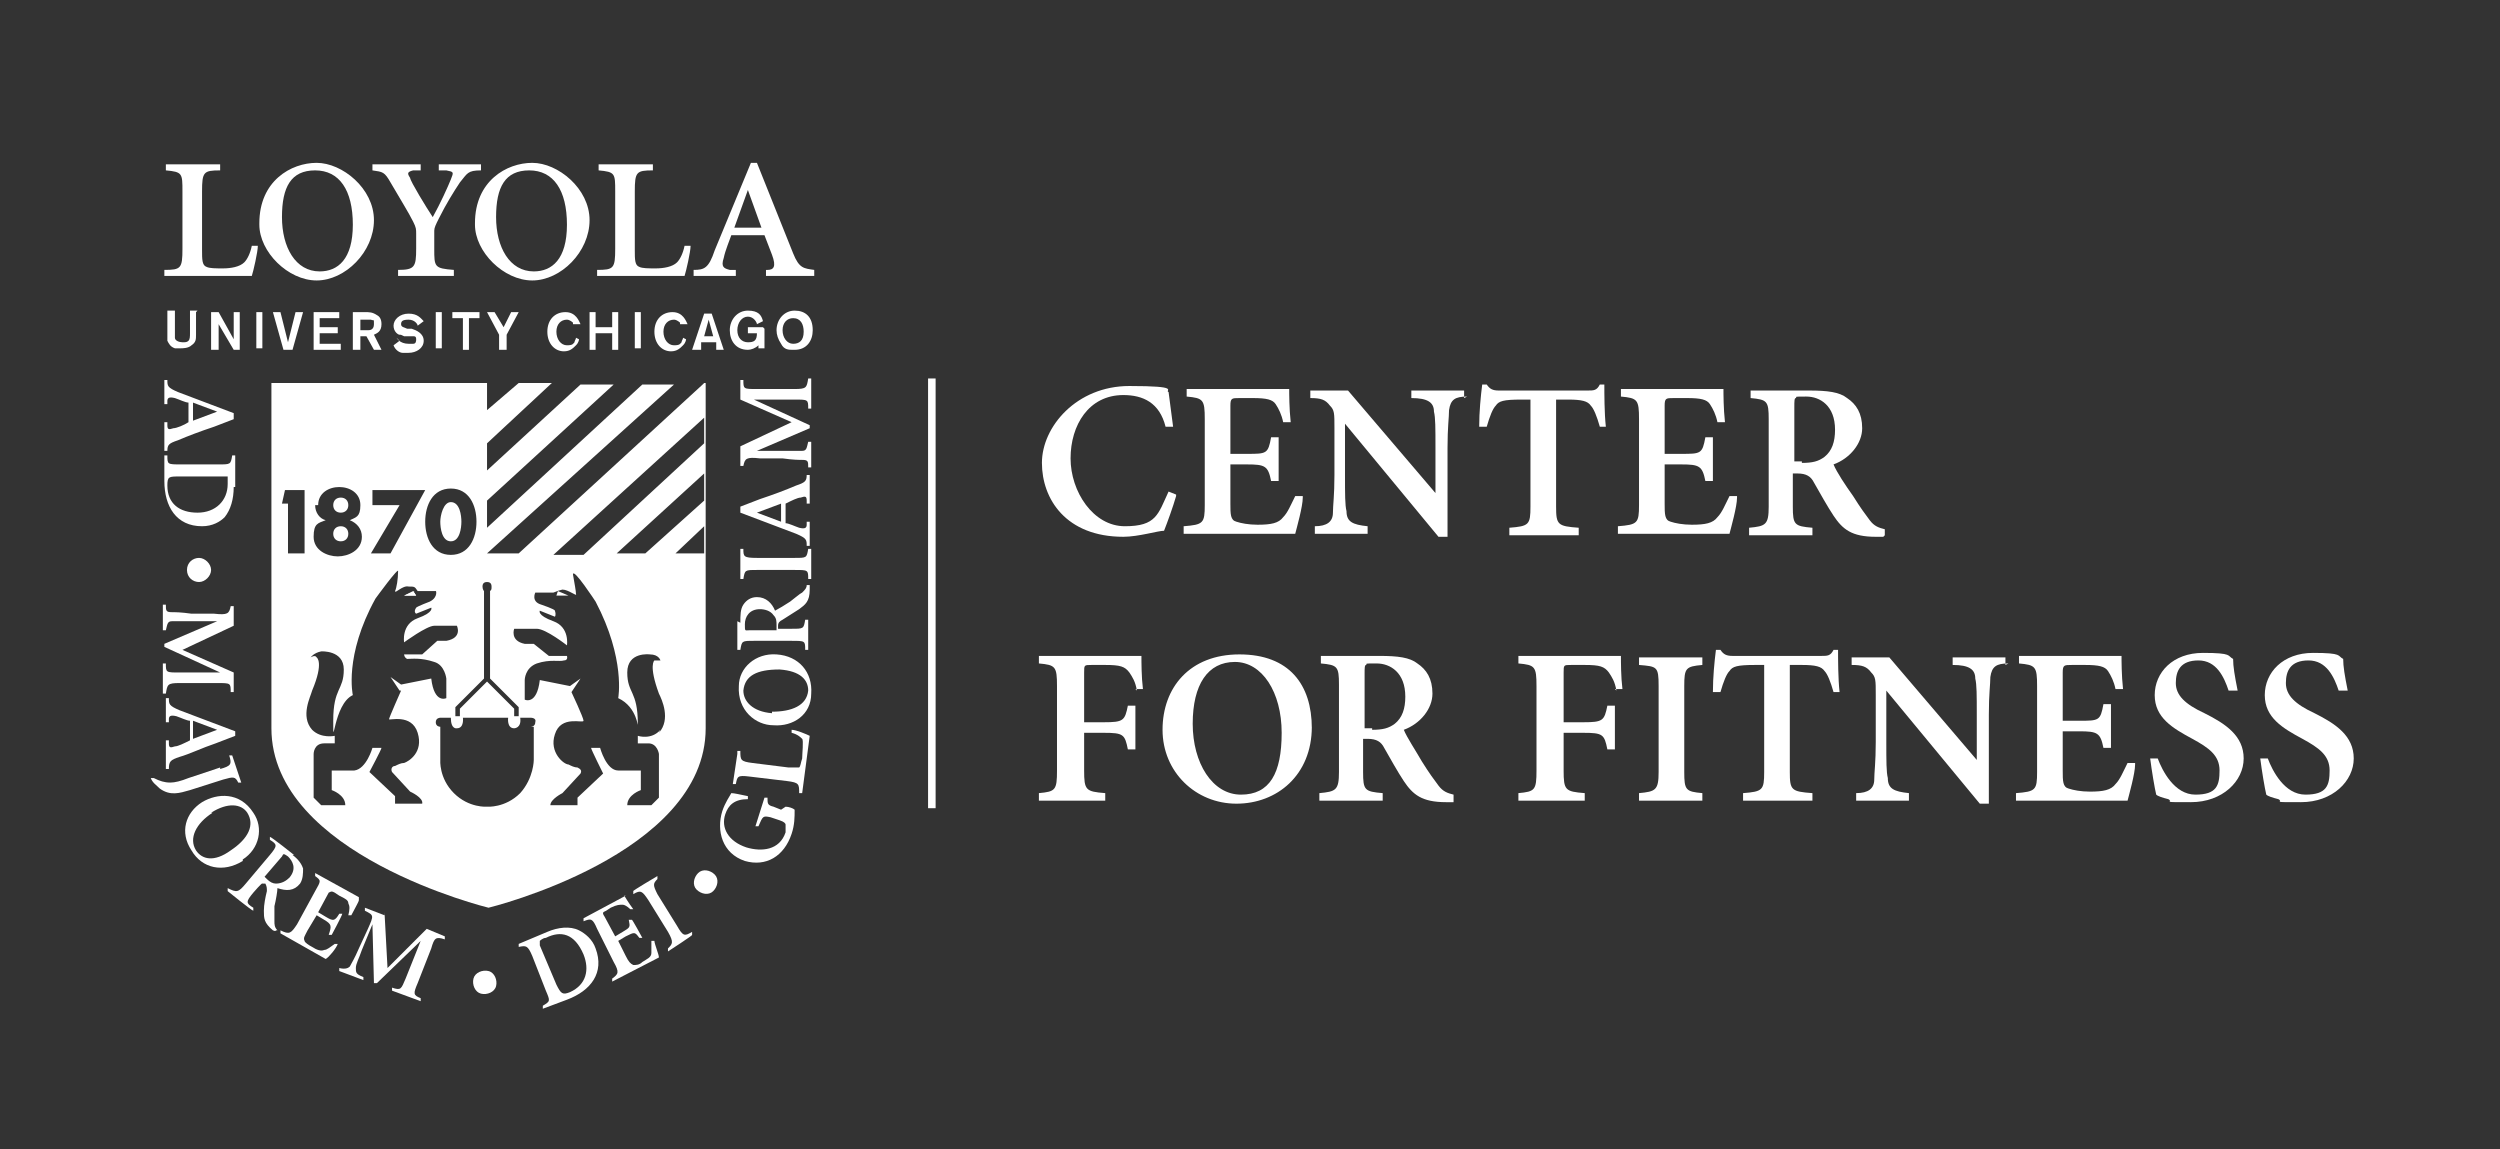 <?xml version="1.0" encoding="UTF-8"?>
<svg xmlns="http://www.w3.org/2000/svg" id="Layer_1" version="1.1" viewBox="0 0 165.8 76.2">
  <rect x="0" y="0" width="165.8" height="76.2" fill="#333333" stroke="none"/>
  <defs>
    <style> .st0 { fill: #fff; } .st1 { fill: none; stroke: #fff; stroke-width: .5px; } </style>
  </defs>
  <g>
    <g>
      <path class="st0" d="M22.6,34c.3,0,.5-.2.5-.5s-.2-.5-.5-.5-.5.2-.5.5.2.5.5.5Z"></path>
      <path class="st0" d="M22.6,34.9c-.3,0-.5.2-.5.5s.2.5.5.5.5-.2.5-.5-.2-.5-.5-.5Z"></path>
      <path class="st0" d="M29.9,33.3c-.5,0-.7.9-.7,1.3s.1,1.3.7,1.3.7-.9.7-1.3-.1-1.3-.7-1.3Z"></path>
    </g>
    <path class="st0" d="M15.5,27.8l-1.3.5c-.9.3-1.7.6-2.4.9-.6.2-.7.3-.7.7h-.2v-1.9h.2v.2c0,.3.1.3.4.2.2,0,.7-.2,1-.4v-1.3c-.2,0-.6-.2-.9-.3-.4-.1-.5,0-.5.2v.2h-.2v-1.6h.2c0,.4,0,.5.7.8l3.7,1.4v.3ZM12.8,26.8v1.1l1.6-.6h0s-1.6-.6-1.6-.6Z"></path>
    <path class="st0" d="M15.5,32.3c0,.8-.2,1.5-.6,2-.3.3-.8.6-1.5.6-1.7,0-2.5-1.3-2.5-3v-1.7h.2c0,.6,0,.6.9.6h2.5c.8,0,.8,0,.9-.6h.2v2.1ZM11.9,31.6c-.7,0-.8,0-.8.6,0,1.2.8,1.8,2,1.8s2-.8,2-1.9,0-.4,0-.5c0,0-.2,0-.3,0h-2.8Z"></path>
    <path class="st0" d="M13.2,38.6c-.4,0-.8-.3-.8-.8s.4-.8.8-.8.8.4.8.8-.4.8-.8.8"></path>
    <path class="st0" d="M15.5,41.5l-3.4,1.6,3.4,1.5v1.3h-.2c0-.6,0-.6-.9-.6h-2.5c-.8,0-.8.1-.9.7h-.2v-2h.2c0,.6,0,.6.9.6h2.7c0,0-3.7-1.7-3.7-1.7v-.2l3.5-1.5h0s-1.8,0-1.8,0c-.6,0-1,0-1.2,0-.3,0-.3.2-.4.6h-.2v-1.7h.2c0,.4,0,.5.4.5.2,0,.6,0,1.3.1h1.5c.9.1,1,0,1.1-.5h.2v1.3Z"></path>
    <path class="st0" d="M15.6,48.8l-1.3.5c-.9.3-1.7.7-2.4.9-.6.2-.7.3-.7.8h-.2s0-1.9,0-1.9h.2s0,.2,0,.2c0,.3.1.3.4.2.2,0,.6-.2,1-.4v-1.3c-.2,0-.6-.2-.9-.3-.4-.1-.5,0-.5.2v.2s-.2,0-.2,0v-1.6s.2,0,.2,0c0,.4,0,.5.7.8l3.7,1.4v.3ZM12.8,47.9v1.1s1.6-.6,1.6-.6h0s-1.6-.6-1.6-.6Z"></path>
    <path class="st0" d="M14.6,51c.7-.2.8-.3.6-.9h.2c0,0,.6,1.8.6,1.8h-.2c-.2-.4-.3-.4-1-.2l-2.2.7c-.7.2-1.3.4-2-.1-.2-.2-.5-.4-.6-.7h.2c.4.2.7.3,1.1.3.3,0,.7-.1,1.2-.3l2.1-.7Z"></path>
    <path class="st0" d="M16.1,57.1c-1.3.8-2.7.5-3.4-.7-.8-1.2-.4-2.5.7-3.2,1-.6,2.5-.7,3.4.7.7,1,.4,2.4-.7,3.1M14.1,53.9c-1.1.7-1.6,1.7-1.1,2.5.4.6,1.2.8,2.3,0,1.2-.8,1.6-1.7,1.1-2.5-.4-.6-1.3-.7-2.4,0"></path>
    <path class="st0" d="M19.4,56.7c.4.3.6.6.7.9,0,.3,0,.7-.2,1-.4.5-.9.5-1.5.3,0,.2-.1.8-.2,1.2,0,.5,0,.8,0,1,0,.2,0,.4.2.6h-.1c0,.1-.2,0-.2,0-.6-.5-.6-.8-.6-1.3,0-.4.1-.9.2-1.3,0-.2,0-.3-.1-.5h-.2c0-.1-.6.6-.6.6-.5.6-.5.7,0,1v.2c-.1,0-1.7-1.3-1.7-1.3v-.2c.6.3.7.3,1.2-.3l1.6-1.9c.5-.6.5-.7,0-1v-.2c.1,0,1.6,1.2,1.6,1.2ZM17.5,58.1l.2.2c.2.2.4.3.6.3.4,0,.7-.2.9-.4.5-.6.2-1.1-.1-1.4-.3-.2-.3-.2-.4,0l-1.2,1.4Z"></path>
    <path class="st0" d="M23.8,59.7c0,.1-.3.6-.5,1h-.2c.1-.4.1-.6,0-.8,0-.2-.2-.3-.6-.5l-.3-.2c-.2-.1-.2-.1-.4,0l-.7,1.3.5.3c.5.3.6.3.9-.2h.2c0,.1-.7,1.4-.7,1.4h-.2c.2-.6.2-.7-.3-1l-.5-.3-.6,1c-.2.4-.3.5-.2.7,0,.1.3.3.5.4.3.2.6.3.8.2.2,0,.4-.2.7-.4h.2c-.1.3-.6.9-.8,1l-3-1.7v-.2c.6.3.7.2,1.1-.4l1.2-2.2c.4-.7.4-.7,0-1v-.2c0,0,2.9,1.6,2.9,1.6Z"></path>
    <path class="st0" d="M25.5,60.5l.2,3.7,2.6-2.6,1.2.5v.2c-.6-.2-.7-.1-.9.6l-.9,2.3c-.3.7-.3.8.2,1v.2c0,0-1.9-.7-1.9-.7v-.2c.6.2.6.1.9-.6l1-2.5h0s-2.9,2.8-2.9,2.8h-.2c0,0-.1-3.9-.1-3.9h0s-.7,1.7-.7,1.7c-.2.6-.4.9-.4,1.2,0,.3,0,.4.5.6v.2c0,0-1.6-.6-1.6-.6v-.2c.4.1.6,0,.7-.1.1-.2.3-.5.6-1.2l.6-1.3c.4-.9.4-.9-.2-1.2v-.2c0,0,1.3.5,1.3.5Z"></path>
    <path class="st0" d="M32.9,65.4c-.1.4-.6.6-1,.5-.4-.1-.6-.6-.5-1,.1-.4.6-.6,1-.5.4.1.6.6.5,1"></path>
    <path class="st0" d="M36.3,61.8c.7-.3,1.5-.4,2.1-.1.4.2.9.6,1.1,1.2.6,1.6-.3,2.8-1.9,3.4l-1.6.6v-.2c.5-.3.5-.3.2-1l-.9-2.3c-.3-.7-.4-.7-.9-.6v-.2c0,0,1.9-.8,1.9-.8ZM36.9,65.3c.3.6.4.7.9.5,1.1-.5,1.3-1.5.9-2.5-.6-1.4-1.5-1.6-2.5-1.1-.2,0-.4.2-.4.2,0,0,0,.2,0,.3l1.1,2.6Z"></path>
    <path class="st0" d="M41.4,59.4c0,0,.3.5.6.9h-.2c-.2-.2-.4-.3-.5-.3-.2,0-.4,0-.8.2l-.3.2c-.2.1-.3.1-.1.4l.7,1.3.5-.3c.5-.3.5-.3.4-.8h.2c0-.1.7,1.2.7,1.2h-.2c-.3-.4-.3-.4-.9-.1l-.5.3.5,1c.2.4.3.5.5.6.2,0,.4,0,.6-.2.3-.2.6-.3.6-.6,0-.2,0-.4,0-.8h.2c0,.2.3.9.3,1.1l-3.1,1.6v-.2c.4-.3.5-.4.1-1.1l-1.1-2.2c-.3-.7-.4-.7-.9-.5v-.2c0,0,2.8-1.5,2.8-1.5Z"></path>
    <path class="st0" d="M43.6,58.1v.2c-.3.3-.3.4,0,1l1.3,2.1c.4.7.5.7,1,.4v.2c.1,0-1.6,1.1-1.6,1.1v-.2c.3-.3.4-.4,0-1.1l-1.3-2.1c-.4-.6-.5-.7-1-.4v-.2c-.1,0,1.6-1,1.6-1Z"></path>
    <path class="st0" d="M47.4,58c.3.3.2.8-.1,1.1-.3.3-.8.2-1.1-.1-.3-.3-.2-.8.1-1.1.3-.3.8-.2,1.1.1"></path>
    <path class="st0" d="M52.1,53.5c.2,0,.5.1.6.2,0,.5,0,1-.2,1.6-.5,1.5-1.7,2.2-3.1,1.8-1.5-.5-1.9-2-1.5-3.3.2-.6.5-1,.6-1.2.2,0,.6.1,1.1.2v.2c-.9,0-1.3.4-1.5,1-.3.9.2,1.8,1.4,2.2,1,.3,2.2.2,2.6-1,0-.2,0-.4,0-.5,0-.1-.1-.2-.4-.3l-.6-.2c-.5-.1-.5-.1-.8.6h-.2c0,0,.6-1.9.6-1.9h.2c0,.4,0,.5.4.6l.5.2Z"></path>
    <path class="st0" d="M48.9,49.8h.2c0,.6,0,.7.8.8l2.4.3c.4,0,.6,0,.7,0,.1-.1.1-.3.2-.6,0-.3.1-1.2,0-1.3-.1-.1-.3-.3-.7-.4v-.2c.3,0,1,.3,1.2.4l-.5,3.8h-.2c0-.6,0-.7-.8-.8l-2.5-.3c-.8-.1-.8,0-.9.5h-.2s.3-2,.3-2Z"></path>
    <path class="st0" d="M51.5,43.4c1.5.1,2.4,1.2,2.3,2.6,0,1.4-1.2,2.2-2.5,2.1-1.2,0-2.4-1-2.3-2.6,0-1.2,1.1-2.2,2.5-2.1M51.2,47.2c1.3,0,2.3-.4,2.4-1.4,0-.7-.5-1.3-1.9-1.4-1.5,0-2.3.4-2.4,1.4,0,.7.6,1.4,1.9,1.5"></path>
    <path class="st0" d="M49.1,41.3c0-.5,0-.9.2-1.2.2-.3.5-.5.9-.5.6,0,1,.4,1.2.9.2-.1.7-.4,1-.6.4-.3.6-.5.8-.6.2-.2.3-.3.3-.5h.2s0,.3,0,.3c0,.8-.3,1-.7,1.3-.3.2-.8.5-1.1.7-.2.1-.3.2-.3.4v.2h.9c.8,0,.8,0,.9-.6h.2v2h-.2c0-.6,0-.6-.9-.6h-2.5c-.8,0-.8,0-.9.6h-.2v-1.9ZM51.5,41.8v-.3c0-.3,0-.5-.2-.7-.2-.3-.6-.4-.9-.4-.7,0-1,.5-1,1s0,.4.3.4h1.8Z"></path>
    <path class="st0" d="M49.1,36.4h.2c0,.5,0,.6.9.6h2.5c.8,0,.8,0,.9-.6h.2v2h-.2c0-.6,0-.6-.9-.6h-2.5c-.8,0-.8,0-.9.6h-.2v-2Z"></path>
    <path class="st0" d="M49.1,33.6l1.3-.5c.9-.3,1.7-.6,2.4-.9.6-.2.7-.3.7-.7h.2v1.9h-.2v-.2c0-.3-.1-.3-.4-.2-.2,0-.6.2-1,.4v1.3c.2,0,.6.2.9.3.4.1.5,0,.5-.2v-.2h.2v1.6h-.2c0-.4,0-.5-.7-.8l-3.7-1.4v-.3ZM51.8,34.5v-1.1l-1.6.6h0s1.6.6,1.6.6Z"></path>
    <path class="st0" d="M49.1,29.6l3.4-1.6-3.4-1.5v-1.3h.2c0,.6,0,.6.9.6h2.5c.8,0,.8-.1.9-.7h.2v2h-.2c0-.6,0-.6-.9-.6h-2.7c0,0,3.7,1.7,3.7,1.7v.2l-3.5,1.5h0s1.8,0,1.8,0c.6,0,1,0,1.2,0,.3,0,.3-.2.4-.6h.2v1.7h-.2c0-.4,0-.5-.4-.5-.2,0-.6,0-1.3-.1h-1.5c-.9-.1-1,0-1.1.5h-.2v-1.3Z"></path>
    <path class="st0" d="M10.9,18.3v-.4c1.1,0,1.2-.1,1.2-1.4v-3.8c0-1.2,0-1.3-1.1-1.4v-.4h3.6v.4c-1.1,0-1.2.1-1.2,1.4v3.9c0,.6,0,1,.3,1.1.2.1.6.1,1.1.1s1.1-.1,1.4-.4c.2-.2.4-.6.5-1.1h.4c0,.4-.3,1.7-.4,2h-5.8Z"></path>
    <path class="st0" d="M17.2,14.8c0-2.8,2.1-4,3.8-4s3.8,1.7,3.8,3.8-1.9,4-3.8,4-3.8-1.9-3.8-3.7M21.2,18c1.2,0,2.2-.8,2.2-3.1s-.9-3.6-2.5-3.6-2.2,1.1-2.2,3.1.9,3.6,2.5,3.6"></path>
    <path class="st0" d="M26.4,18.3v-.4c1.1,0,1.2-.2,1.2-1.4v-1c0-.3,0-.4-.2-.8-.3-.6-.8-1.4-1.5-2.6-.4-.7-.5-.7-1.2-.8v-.4h3.2v.4h-.5c-.4.1-.4.2-.2.5,0,.2,1.1,2,1.5,2.6.5-.9,1-2,1.2-2.5.2-.5.2-.5-.3-.6h-.5v-.4h2.8v.4c-.9,0-.9.2-1.4.8-.4.6-.9,1.4-1.4,2.4-.2.4-.3.6-.3.8v1.2c0,1.2,0,1.3,1.3,1.4v.4h-3.8Z"></path>
    <path class="st0" d="M31.5,14.8c0-2.8,2.1-4,3.8-4s3.8,1.7,3.8,3.8-1.9,4-3.8,4-3.8-1.9-3.8-3.7M35.4,18c1.2,0,2.2-.8,2.2-3.1s-.9-3.6-2.5-3.6-2.2,1.1-2.2,3.1.9,3.6,2.5,3.6"></path>
    <path class="st0" d="M39.6,18.3v-.4c1.1,0,1.2-.1,1.2-1.4v-3.8c0-1.2,0-1.3-1.1-1.4v-.4h3.6v.4c-1.1,0-1.2.1-1.2,1.4v3.9c0,.6,0,1,.3,1.1.2.1.6.1,1.1.1s1.1-.1,1.4-.4c.2-.2.4-.6.5-1.1h.4c0,.4-.3,1.7-.4,2h-5.8Z"></path>
    <path class="st0" d="M50.6,17.9h.3c.4,0,.6-.2.3-1l-.5-1.3h-2.2c-.1.3-.4,1-.5,1.5-.2.6,0,.7.4.8h.4v.4h-2.8v-.4c.7,0,1-.1,1.4-1.3l2.4-5.8h.4c0,0,2.4,6,2.4,6,.4,1,.7,1,1.4,1.1v.4h-3.2v-.4ZM48.6,15.1h1.9l-.9-2.5h0l-.9,2.5Z"></path>
    <path class="st0" d="M13,20.7v1.5c0,.3,0,.5-.3.7-.2.2-.6.2-.7.2s-.3,0-.4,0c-.3-.1-.4-.3-.5-.5,0-.1,0-.2,0-.5v-1.5h.5v1.5c0,.1,0,.2,0,.3,0,.2.3.3.5.3s.3,0,.4-.1c.1-.1.1-.3.1-.5v-1.5h.5Z"></path>
    <polygon class="st0" points="15.5 20.7 15.9 20.7 15.9 23.2 15.5 23.2 14.5 21.5 14.5 23.2 14 23.2 14 20.7 14.5 20.7 15.5 22.5 15.5 20.7"></polygon>
    <rect class="st0" x="17" y="20.7" width=".4" height="2.4"></rect>
    <polygon class="st0" points="20.1 20.7 19.4 23.2 18.8 23.2 18.1 20.7 18.6 20.7 19.1 22.7 19.6 20.7 20.1 20.7"></polygon>
    <polygon class="st0" points="21.2 21.1 21.2 21.7 22.4 21.7 22.4 22.1 21.2 22.1 21.2 22.8 22.6 22.8 22.6 23.2 20.8 23.2 20.8 20.7 22.5 20.7 22.5 21.1 21.2 21.1"></polygon>
    <path class="st0" d="M23.4,20.7h.8c.3,0,.5,0,.8.2.2.1.3.3.3.6,0,.5-.3.6-.5.7l.5,1h-.5l-.5-.9h-.4v.9h-.5v-2.4ZM23.9,21.1v.8h.2c.2,0,.2,0,.3,0,.1,0,.4,0,.4-.4s0-.2-.2-.3c0,0-.2,0-.5,0h-.2Z"></path>
    <path class="st0" d="M26.3,22.4c0,0,.2.4.8.4s.2,0,.3,0c.2,0,.2-.2.2-.3,0-.2-.1-.2-.2-.2,0,0,0,0-.3,0h-.3c-.2-.1-.2-.1-.3-.1-.1,0-.4-.2-.4-.6s.4-.8,1-.8.8.3,1,.5l-.4.3c0-.1-.2-.4-.6-.4s-.5.1-.5.3.2.2.4.3h.3c.3.1.8.3.8.8s-.5.8-1,.8-.3,0-.4,0c-.2,0-.5-.2-.6-.5l.4-.3Z"></path>
    <rect class="st0" x="28.9" y="20.7" width=".4" height="2.4"></rect>
    <polygon class="st0" points="31.8 21.1 31.1 21.1 31.1 23.2 30.7 23.2 30.7 21.1 30 21.1 30 20.7 31.8 20.7 31.8 21.1"></polygon>
    <polygon class="st0" points="33.6 22.2 33.6 23.2 33.1 23.2 33.1 22.2 32.3 20.7 32.8 20.7 33.4 21.7 33.9 20.7 34.4 20.7 33.6 22.2"></polygon>
    <path class="st0" d="M38.4,22.5c0,0,0,.2-.2.4-.2.2-.4.4-.8.4-.6,0-1.1-.5-1.1-1.3s.5-1.3,1.2-1.3.9.6,1,.8h-.5c0,0,0,0,0-.1,0,0-.2-.2-.4-.2-.4,0-.7.3-.7.8s.3.9.7.9.4-.1.5-.2c0-.1.1-.2.1-.3l.4.2Z"></path>
    <polygon class="st0" points="41 20.7 41 23.2 40.6 23.2 40.6 22.1 39.5 22.1 39.5 23.2 39.1 23.2 39.1 20.7 39.5 20.7 39.5 21.7 40.6 21.7 40.6 20.7 41 20.7"></polygon>
    <rect class="st0" x="42.1" y="20.7" width=".4" height="2.4"></rect>
    <path class="st0" d="M45.5,22.5c0,0,0,.2-.2.4-.2.2-.4.4-.8.4-.6,0-1.1-.5-1.1-1.3s.5-1.3,1.2-1.3.9.6,1,.8h-.5c0,0,0,0,0-.1,0,0-.2-.2-.4-.2-.4,0-.7.3-.7.8s.3.9.7.9.4-.1.5-.2c0-.1.1-.2.1-.3l.4.2Z"></path>
    <path class="st0" d="M47.4,22.7h-.9v.5h-.6l.8-2.4h.5l.8,2.4h-.5v-.5ZM47.3,22.3l-.3-1.1-.3,1.1h.7Z"></path>
    <path class="st0" d="M50.7,21.8v1.3h-.4v-.2c-.2.2-.5.3-.7.3-.8,0-1.2-.6-1.2-1.3s.5-1.3,1.2-1.3.9.3,1,.7l-.4.2c0-.1-.2-.5-.6-.5s-.7.4-.7.9.3.8.7.8.6-.1.6-.6h-.6v-.4h1Z"></path>
    <path class="st0" d="M52.6,23.2c-.3,0-.6,0-.8-.4-.2-.3-.3-.6-.3-.9,0-.7.5-1.3,1.2-1.3s1.2.4,1.2,1.3c0,.7-.4,1.3-1.2,1.3M52.6,21.1c-.4,0-.7.3-.7.8s.3.9.7.9.7-.2.7-.8c0-.5-.2-.9-.7-.9"></path>
    <g>
      <polygon class="st0" points="27.4 39.2 26.8 39.5 27.6 39.5 27.4 39.2"></polygon>
      <polygon class="st0" points="36.9 39.5 37.7 39.5 37 39.2 36.9 39.5"></polygon>
      <path class="st0" d="M46.6,25.5l-12.2,11.2h-2.1l12.4-11.2h-2.1l-10.3,9.5v-1.8l8.4-7.7h-2.2l-6.2,5.7v-1.8l4.3-4h-2.2l-2.1,1.8v-1.8h-14.3v22.9c0,8.4,14.4,11.9,14.4,11.9,0,0,14.4-3.5,14.4-11.9v-22.9h-.1ZM46.7,27.6v1.8l-8,7.4h-2l10-9.1ZM46.7,31.4v1.8l-3.9,3.5h-1.9l5.8-5.3ZM32.3,38.6c.2,0,.3.1.3.3s0,.2-.1.3h0s0,5.8,0,5.8l1.9,1.9v.6h-.3v-.5s-1.8-1.8-1.8-1.8l-1.8,1.8v.5s-.3,0-.3,0v-.6s1.9-1.9,1.9-1.9v-5.8s0,0,0,0c0,0-.1-.1-.1-.3,0-.2.1-.3.3-.3ZM29.9,32.4c1.2,0,1.7,1.1,1.7,2.2s-.5,2.2-1.7,2.2-1.7-1.1-1.7-2.2.5-2.2,1.7-2.2ZM24.7,33.5v-1h3.5l-2.3,4.2h-1.3l1.9-3.2h-1.7ZM21.1,33.5c0-.8.7-1.2,1.4-1.2s1.4.4,1.4,1.2-.3.8-.7,1h0c.5.2.8.6.8,1.1,0,.9-.9,1.3-1.6,1.3s-1.6-.4-1.6-1.3.3-.9.8-1.1h0c-.4-.1-.7-.5-.7-1ZM18.7,33.4l.2-.9h1.3v4.2h-1.1v-3.3h-.4ZM26.6,45.8s-.8,1.8-.8,1.9,1.5-.4,1.9.9c.4,1.3-.6,1.9-.9,2-.2,0-.4.1-.6.2-.2,0-.3.2-.2.4l1.2,1.3s.9.4.8.8h-1.8v-.5l-1.7-1.6s.8-1.5.8-1.6h-.6c0,0-.4,1.4-1.2,1.5h-1.5v1.3s.9.3.9,1h-1.6l-.5-.5v-2.9s0-.7.7-.7h.7s0-.2,0-.5c0,0-.9.2-1.5-.4-.8-.9-.1-2.2,0-2.6.8-1.9.3-2.2.3-2.2-.1-.2-.4,0-.4,0,0,0,.2-.3.7-.4,0,0,1.5-.1,1.5,1.2,0,1.4-.7,1.2-.7,3.4s0-1.1,1.3-1.7c0,0-.6-2.6,1.5-6.4,0,0,1.6-2.2,1.5-1.8,0,.5-.1,1.1-.2,1.3,0,.2.5-.4.9-.3.4,0,.4,0,.6.3h1.2c0-.1.2.4-.4.7,0,0-.8.3-.9.4-.2.3,0,.4,0,.4l1-.4s.2.3-.9.7-.9,1.6-.9,1.6c0,0,1.5-1.1,2-1.1h1.5s.4.8-.7,1h-.6c0,0-1,.9-1,.9h-1.2s0,.2.2.3c.3,0,.9-.1,1.8.2.7.2.8,1.1.8,1.1v1.3s-.8.4-1-1.3l-2,.4-.7-.5.6.9ZM35.4,48.2v2.2s0,1.2-.9,2.2c-1,1-2.2.9-2.2.9,0,0-1.2.1-2.2-.9-1-1-.9-2.2-.9-2.2v-2.2s-.3,0-.3-.3c0-.3.3-.3.3-.3h.7c0,.8.4.7.4.7.5,0,.4-.7.4-.7h3s-.1.7.4.7c0,0,.5,0,.4-.7h.7s.4,0,.3.3c0,.3-.3.3-.3.3ZM43.8,48.4c-.6.7-1.5.4-1.5.4,0,.4,0,.5,0,.5h.7c.6,0,.7.7.7.7v2.9l-.5.5h-1.6c0-.7.9-1,.9-1v-1.3h-1.5c-.8,0-1.2-1.5-1.2-1.5h-.6c0,.1.8,1.7.8,1.7l-1.7,1.6v.5h-1.8c0-.4.8-.8.8-.8l1.2-1.3c.1-.2,0-.3-.2-.4-.2,0-.4-.1-.6-.2-.3,0-1.3-.8-.9-2,.4-1.3,1.9-.7,1.9-.9s-.8-1.9-.8-1.9l.6-.9-.7.5-2-.4c-.2,1.7-1,1.3-1,1.3v-1.3s0-.8.8-1.1c.9-.3,1.5-.1,1.8-.2.3,0,.2-.3.2-.3h-1.2s-1-.8-1-.8h-.6c-1-.2-.7-1-.7-1h1.5c.6,0,2,1.1,2,1.1,0,0,.2-1.2-.9-1.6-1.1-.4-.9-.7-.9-.7l1,.4s.1-.1,0-.4c0-.1-.9-.4-.9-.4-.7-.2-.4-.8-.4-.8h1.2c.3-.1.2-.1.6-.2.4,0,1,.5.9.3,0-.2-.1-.7-.2-1.3,0-.5,1.5,1.8,1.5,1.8,2,3.8,1.5,6.4,1.5,6.4,1.3.6,1.3,2.1,1.3,1.7,0-2.2-.7-2-.7-3.4,0-1.4,1.5-1.2,1.5-1.2.6,0,.7.4.7.4,0,0-.3,0-.4,0,0,0-.4.3.3,2.2.2.4.8,1.7,0,2.6ZM46.7,36.7h-1.9l1.9-1.8v1.8Z"></path>
      <path class="st0" d="M27.4,39.2l.2.3h-.8l.7-.3Z"></path>
    </g>
  </g>
  <line class="st1" x1="61.8" y1="25.1" x2="61.8" y2="53.6"></line>
  <g>
    <path class="st0" d="M78,32.9c-.2.7-.6,1.8-.8,2.3-.4,0-1.7.4-2.7.4-3.8,0-5.4-2.5-5.4-4.9s2.3-5.1,5.8-5.1,2.3.3,2.6.4c.1.8.2,1.5.3,2.3h-.5c-.4-1.6-1.5-2.1-2.8-2.1-2.3,0-3.5,2-3.5,4.2s1.5,4.5,3.6,4.5,2.2-.8,2.9-2.3l.5.2Z"></path>
    <path class="st0" d="M86.4,33c0,.6-.4,2-.5,2.4h-7.4v-.5c1.3-.1,1.4-.2,1.4-1.4v-5.7c0-1.3-.1-1.4-1.2-1.5v-.5h6.8c0,.3,0,1.3.1,2.2h-.5c-.1-.5-.3-.9-.5-1.2-.2-.3-.6-.4-1.5-.4h-.9c-.5,0-.6,0-.6.5v3.2h1.1c1.3,0,1.4,0,1.6-1.1h.5v2.9h-.5c-.2-1-.4-1.1-1.6-1.1h-1.1v2.6c0,.7,0,1.1.4,1.2.3.1.8.2,1.4.2.9,0,1.4-.1,1.7-.5.3-.3.5-.8.8-1.4h.5Z"></path>
    <path class="st0" d="M97.3,26.3c-.8,0-1.1.2-1.2.9,0,.5-.1,1.1-.1,2.5v5.9h-.6l-6.2-7.5h0v3.4c0,1.3,0,2,.1,2.4,0,.7.4.9,1.4,1v.5h-3.5v-.5c.8,0,1.2-.3,1.2-.9,0-.5.1-1.1.1-2.5v-3.1c0-1,0-1.2-.3-1.5-.3-.4-.6-.5-1.3-.5v-.5h2.5l5.8,6.8h0v-3c0-1.3,0-2-.1-2.4,0-.6-.4-.9-1.5-.9v-.5h3.5v.5Z"></path>
    <path class="st0" d="M106.1,28.3c-.2-.7-.4-1.2-.6-1.4-.2-.3-.6-.4-1.5-.4h-.8v7.1c0,1.2.1,1.3,1.5,1.4v.5h-4.6v-.5c1.3-.1,1.4-.2,1.4-1.4v-7.1h-.6c-1.2,0-1.5.1-1.7.4-.2.2-.4.7-.6,1.4h-.5c0-1,.1-2,.2-2.8h.3c.2.3.4.4.8.4h5.9c.4,0,.6,0,.8-.4h.3c0,.6,0,1.9.1,2.8h-.5Z"></path>
    <path class="st0" d="M115.2,33c0,.6-.4,2-.5,2.4h-7.4v-.5c1.3-.1,1.4-.2,1.4-1.4v-5.7c0-1.3-.1-1.4-1.2-1.5v-.5h6.8c0,.3,0,1.3.1,2.2h-.5c-.1-.5-.3-.9-.5-1.2-.2-.3-.6-.4-1.5-.4h-.9c-.5,0-.6,0-.6.5v3.2h1.1c1.3,0,1.4,0,1.6-1.1h.5v2.9h-.5c-.2-1-.4-1.1-1.6-1.1h-1.1v2.6c0,.7,0,1.1.4,1.2.3.1.8.2,1.4.2.9,0,1.4-.1,1.7-.5.3-.3.5-.8.8-1.4h.5Z"></path>
    <path class="st0" d="M124.9,35.6c-.1,0-.3,0-.5,0-1.6,0-2.2-.5-2.8-1.4-.4-.6-.9-1.5-1.3-2.2-.2-.4-.5-.6-1.1-.6h-.3v2.2c0,1.2.1,1.3,1.3,1.4v.5h-4.2v-.5c1.1-.1,1.3-.2,1.3-1.4v-5.8c0-1.2-.1-1.3-1.2-1.4v-.5h3.9c1.2,0,2,.1,2.5.5.6.4,1,1,1,2s-.8,2-1.9,2.4c.2.5.8,1.4,1.3,2.1.5.8.8,1.2,1.1,1.6.3.4.6.5,1,.6v.4ZM119.5,30.7c.7,0,1.1-.1,1.5-.4.5-.4.7-1,.7-1.8,0-1.6-1-2.2-1.9-2.2s-.6,0-.7.1c-.1,0-.1.2-.1.6v3.6h.5Z"></path>
  </g>
  <g>
    <path class="st0" d="M75.4,45.8c-.1-.6-.3-.9-.5-1.2-.3-.4-.6-.5-1.6-.5h-.9c-.5,0-.5,0-.5.5v3.3h1.3c1.3,0,1.4-.1,1.6-1.1h.5v2.9h-.5c-.2-1-.3-1.1-1.6-1.1h-1.3v2.5c0,1.3.1,1.4,1.4,1.5v.5h-4.4v-.5c1.1-.1,1.2-.2,1.2-1.5v-5.6c0-1.3-.1-1.4-1.2-1.5v-.5h6.8c0,.4,0,1.4.1,2.2h-.5Z"></path>
    <path class="st0" d="M87,48.2c0,3.2-2.3,5.1-5,5.1s-4.9-2.1-4.9-4.9,1.8-5,5.1-5,4.8,2,4.8,4.9ZM79.1,48c0,2.6,1.3,4.7,3.2,4.7s2.7-1.4,2.7-4.1-1.3-4.7-3.1-4.7-2.8,1.5-2.8,4.1Z"></path>
    <path class="st0" d="M96.4,53.2c-.1,0-.3,0-.5,0-1.6,0-2.2-.5-2.8-1.4-.4-.6-.9-1.5-1.3-2.2-.2-.4-.5-.6-1.1-.6h-.3v2.2c0,1.2.1,1.3,1.3,1.4v.5h-4.2v-.5c1.1-.1,1.3-.2,1.3-1.4v-5.8c0-1.2-.1-1.3-1.2-1.4v-.5h3.9c1.2,0,2,.1,2.5.5.6.4,1,1,1,2s-.8,2-1.9,2.4c.2.5.8,1.4,1.2,2.1.5.8.8,1.2,1.1,1.6.3.4.6.5,1,.6v.4ZM91,48.4c.7,0,1.1-.1,1.5-.4.5-.4.7-1,.7-1.8,0-1.6-1-2.2-1.9-2.2s-.6,0-.7.1c-.1,0-.1.2-.1.6v3.6h.5Z"></path>
    <path class="st0" d="M107.2,45.8c-.1-.6-.3-.9-.5-1.2-.3-.4-.6-.5-1.6-.5h-.9c-.5,0-.5,0-.5.5v3.3h1.3c1.3,0,1.4-.1,1.6-1.1h.5v2.9h-.5c-.2-1-.3-1.1-1.6-1.1h-1.3v2.5c0,1.3.1,1.4,1.4,1.5v.5h-4.4v-.5c1.1-.1,1.2-.2,1.2-1.5v-5.6c0-1.3-.1-1.4-1.2-1.5v-.5h6.8c0,.4,0,1.4.1,2.2h-.5Z"></path>
    <path class="st0" d="M108.7,53.1v-.5c1.1-.1,1.3-.2,1.3-1.4v-5.7c0-1.3-.1-1.3-1.3-1.4v-.5h4.2v.5c-1.1.1-1.2.2-1.2,1.4v5.7c0,1.2.1,1.3,1.2,1.4v.5h-4.2Z"></path>
    <path class="st0" d="M121.6,45.9c-.2-.7-.4-1.2-.6-1.4-.2-.3-.6-.4-1.5-.4h-.8v7.1c0,1.2.1,1.3,1.5,1.4v.5h-4.6v-.5c1.3-.1,1.4-.2,1.4-1.4v-7.1h-.6c-1.2,0-1.5.1-1.7.4-.2.2-.4.7-.6,1.4h-.5c0-1,.1-2,.2-2.8h.3c.2.3.4.4.8.4h5.9c.4,0,.6,0,.8-.4h.3c0,.6,0,1.9.1,2.8h-.5Z"></path>
    <path class="st0" d="M133.2,44c-.8,0-1.1.2-1.2.9,0,.5-.1,1.1-.1,2.5v5.9h-.6l-6.2-7.5h0v3.4c0,1.3,0,2,.1,2.4,0,.7.4.9,1.4,1v.5h-3.5v-.5c.8,0,1.2-.3,1.2-.9,0-.5.1-1.1.1-2.5v-3.1c0-1,0-1.2-.3-1.5-.3-.4-.6-.5-1.3-.5v-.5h2.5l5.8,6.8h0v-3c0-1.3,0-2-.1-2.4,0-.6-.4-.9-1.5-.9v-.5h3.5v.5Z"></path>
    <path class="st0" d="M141.6,50.7c0,.6-.4,2-.5,2.4h-7.4v-.5c1.3-.1,1.4-.2,1.4-1.4v-5.7c0-1.3-.1-1.4-1.2-1.5v-.5h6.8c0,.3,0,1.3.1,2.2h-.5c-.1-.5-.3-.9-.5-1.2-.2-.3-.6-.4-1.5-.4h-.9c-.5,0-.6,0-.6.5v3.2h1.1c1.3,0,1.4,0,1.6-1.1h.5v2.9h-.5c-.2-1-.4-1.1-1.6-1.1h-1.1v2.6c0,.7,0,1.1.4,1.2.3.1.8.2,1.4.2.9,0,1.4-.1,1.7-.5.3-.3.5-.8.8-1.4h.5Z"></path>
    <path class="st0" d="M147.8,45.8c-.3-.9-.8-2-2-2s-1.5.7-1.5,1.5.6,1.4,1.9,2c1.4.7,2.6,1.5,2.6,3s-1.4,2.9-3.5,2.9-1.1,0-1.5-.2c-.4-.1-.7-.2-.8-.3-.1-.4-.3-1.6-.4-2.4h.5c.3.8,1.1,2.4,2.5,2.4s1.6-.6,1.6-1.6-.7-1.5-1.8-2.1c-1.3-.7-2.5-1.4-2.5-2.9s1.2-2.8,3.2-2.8,1.6.2,2,.4c0,.5.1,1.1.3,2.1h-.5Z"></path>
    <path class="st0" d="M155.1,45.8c-.3-.9-.8-2-2-2s-1.5.7-1.5,1.5.6,1.4,1.9,2c1.4.7,2.6,1.5,2.6,3s-1.4,2.9-3.5,2.9-1.1,0-1.5-.2c-.4-.1-.7-.2-.8-.3-.1-.4-.3-1.6-.4-2.4h.5c.3.8,1.1,2.4,2.5,2.4s1.6-.6,1.6-1.6-.7-1.5-1.8-2.1c-1.3-.7-2.5-1.4-2.5-2.9s1.2-2.8,3.2-2.8,1.6.2,2,.4c0,.5.1,1.1.3,2.1h-.5Z"></path>
  </g>
</svg>
